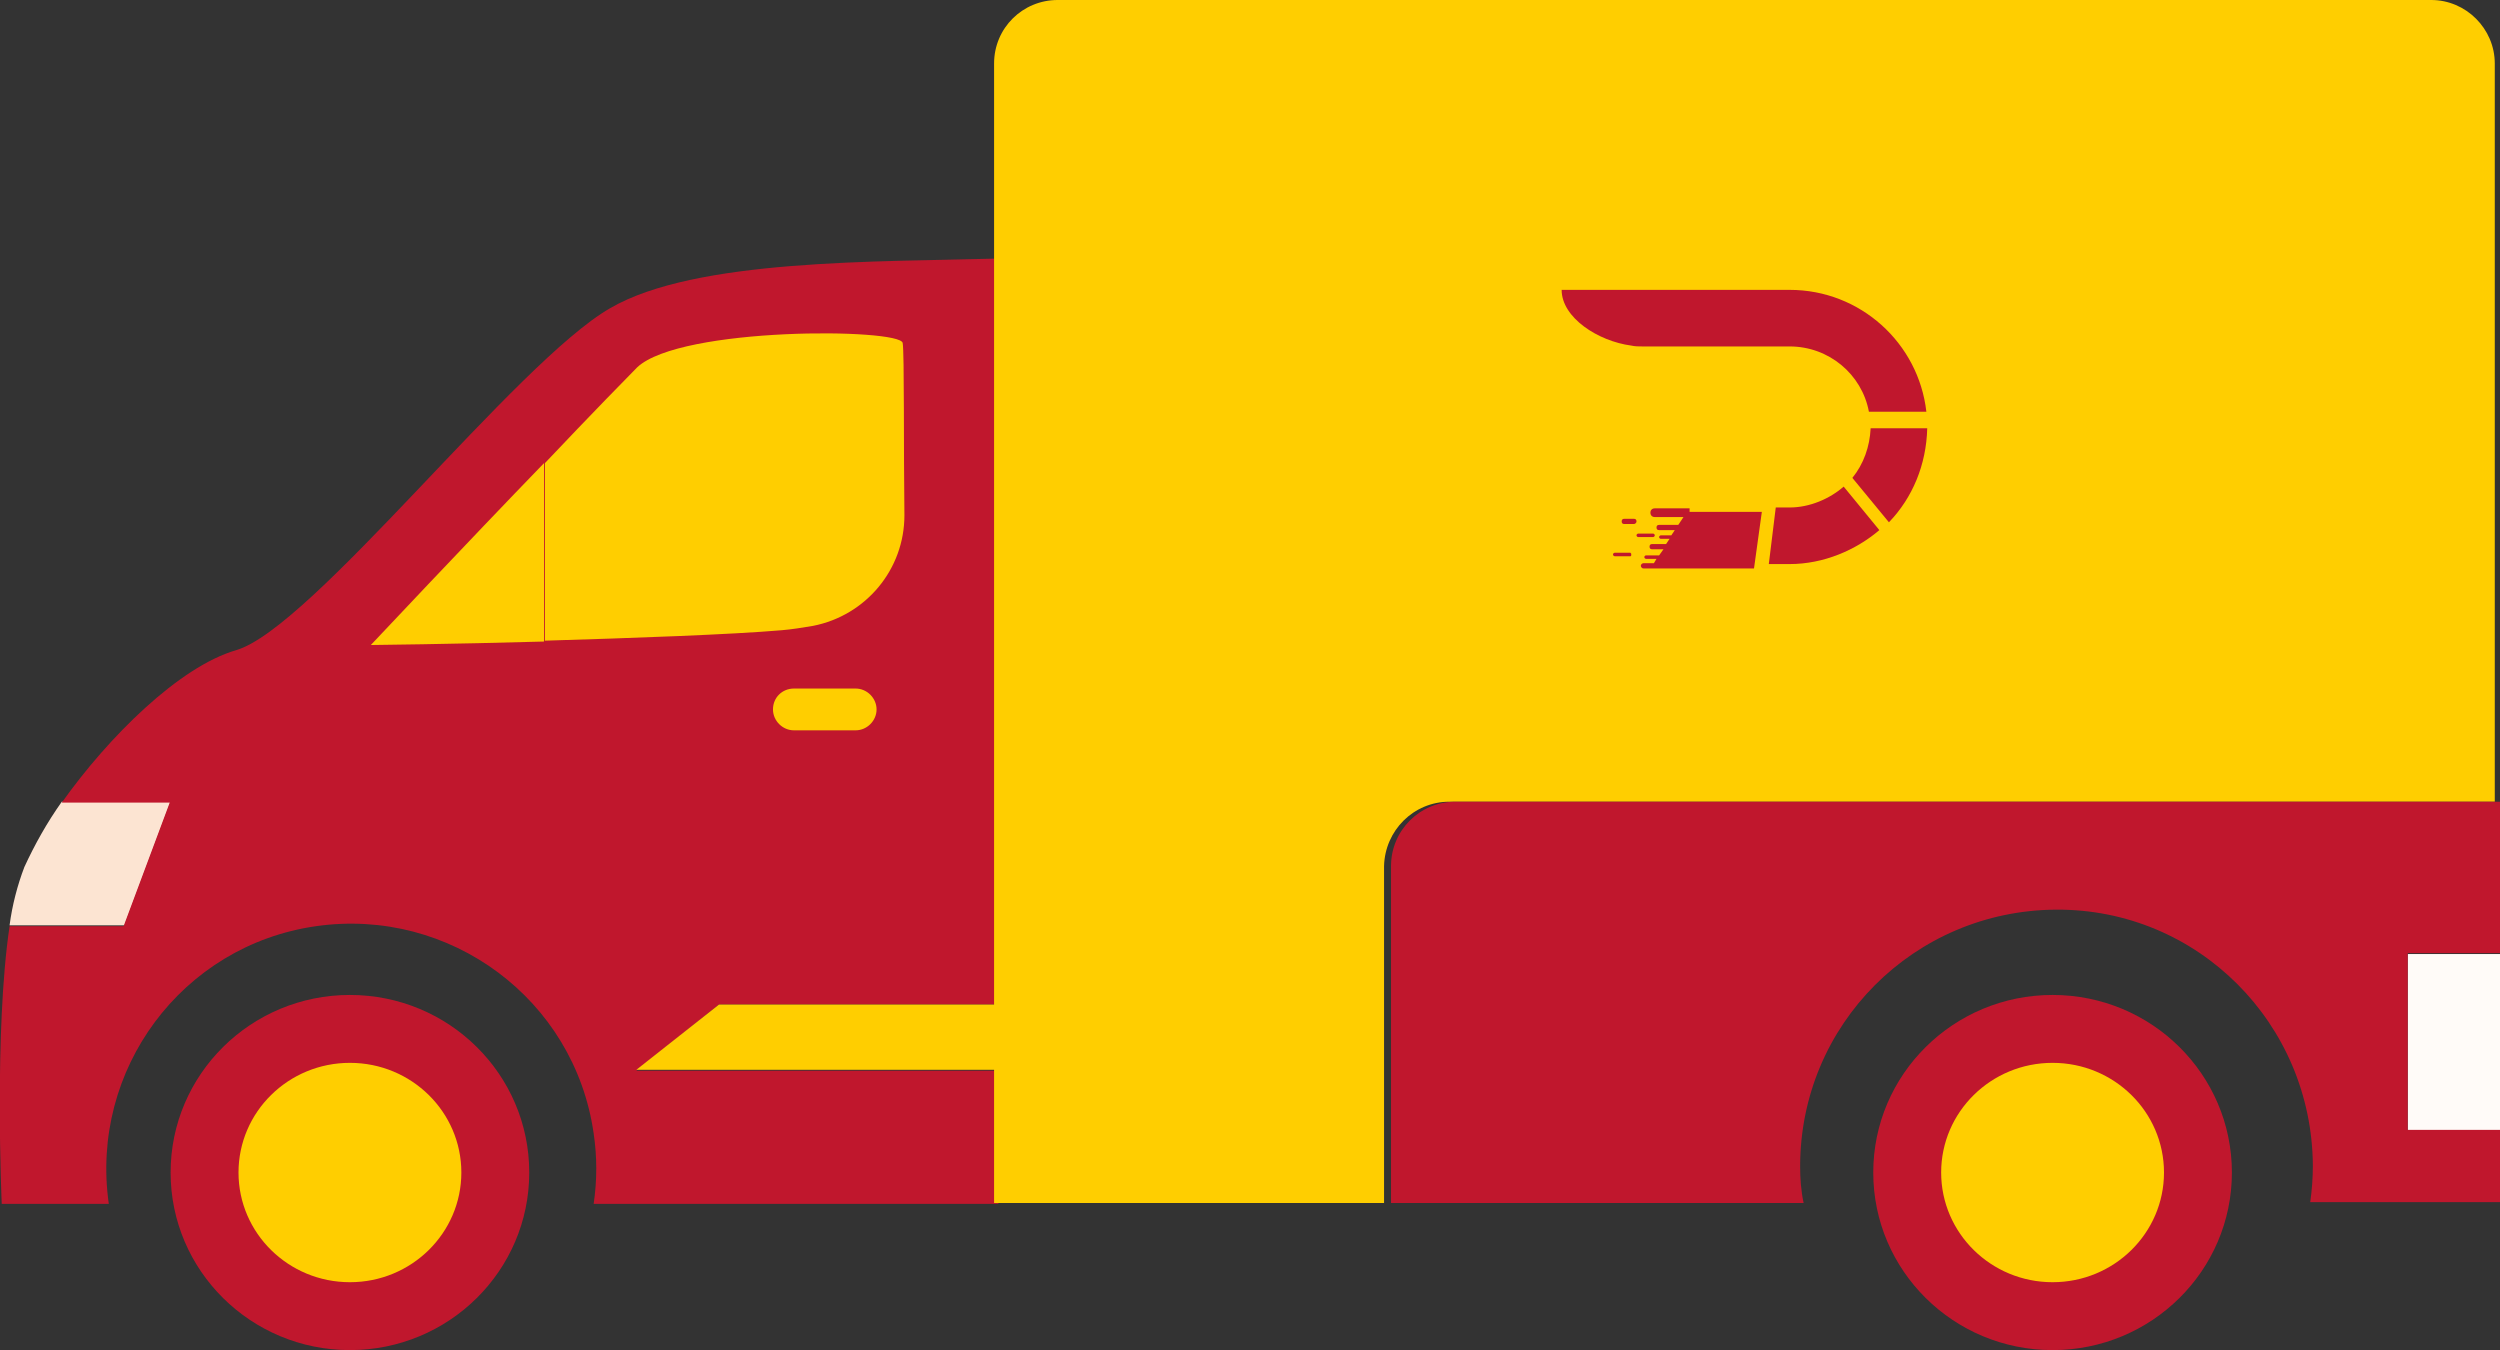 <?xml version="1.0" encoding="utf-8"?>
<!-- Generator: Adobe Illustrator 27.3.1, SVG Export Plug-In . SVG Version: 6.00 Build 0)  -->
<svg version="1.1" id="Group_9335" xmlns="http://www.w3.org/2000/svg" xmlns:xlink="http://www.w3.org/1999/xlink" x="0px" y="0px"
	 viewBox="0 0 287.2 155.1" style="enable-background:new 0 0 287.2 155.1;" xml:space="preserve">
<rect x="0" y="0" width="287.2" height="155.1" fill="#333333" stroke="none"/>
<style type="text/css">
	.st0{fill:url(#Path_8771_00000065067607001120930220000003261747188825012414_);}
	.st1{fill:#C0172D;}
	.st2{fill:#FFCE00;}
	.st3{fill:#FFFBF8;}
</style>
<linearGradient id="Path_8771_00000072994503856592664410000016665158517226698400_" gradientUnits="userSpaceOnUse" x1="-494.025" y1="585.923" x2="-493.025" y2="585.923" gradientTransform="matrix(18.477 0 0 -14.151 14244.852 8390.595)">
	<stop  offset="0" style="stop-color:#FCE4D2"/>
	<stop  offset="0.999" style="stop-color:#F1F9FE"/>
	<stop  offset="1" style="stop-color:#F1F9FE"/>
</linearGradient>
<path id="Path_8771" style="fill:url(#Path_8771_00000072994503856592664410000016665158517226698400_);" d="M19.6,92.1H7.1
	C5.4,94.5,4,97,2.8,99.6c-0.8,2.1-1.4,4.4-1.7,6.7h13.2L19.6,92.1z"/>
<ellipse id="Ellipse_721" class="st1" cx="40.2" cy="134.7" rx="20.6" ry="20.4"/>
<ellipse id="Ellipse_722" class="st1" cx="235.8" cy="134.7" rx="20.6" ry="20.4"/>
<path id="Path_8772" class="st1" d="M82.6,115.4h32.2V29.7c-13.9,0.4-34.9,0-44.7,5.7c-10.8,6.2-34.3,36.8-43,39.3
	c-6.5,1.9-14.6,9.9-20,17.5h12.4l-5.3,14.2H1.1c-1.8,12.1-0.9,31.9-0.9,31.9h12.3c-2.2-15.4,8.4-29.7,23.8-31.9
	c15.4-2.2,29.7,8.4,31.9,23.8c0.4,2.7,0.4,5.4,0,8.1h46.5v-15.3H73.1L82.6,115.4z"/>
<path id="Path_8773" class="st2" d="M82.6,115.4l-9.5,7.5h41.8v-7.5H82.6z"/>
<path id="Path_8774" class="st2" d="M103.7,39.4c-0.3-1.7-25.5-1.9-30.5,2.8c-0.7,0.7-5.3,5.4-10.6,11v20.4
	c10.1-0.3,21.4-0.7,27.2-1.2c1.2-0.1,2.4-0.3,3.6-0.5c6.1-1.2,10.5-6.5,10.5-12.7C103.8,51.7,103.9,40.5,103.7,39.4z"/>
<path id="Path_8775" class="st2" d="M42.6,74.1c0,0,9.3-0.1,19.9-0.4V53.2C53.6,62.4,42.6,74.1,42.6,74.1z"/>
<rect id="Rectangle_4293" x="276.6" y="109.6" class="st3" width="10.7" height="20.3"/>
<ellipse id="Ellipse_723" class="st2" cx="40.2" cy="134.7" rx="12.8" ry="12.6"/>
<ellipse id="Ellipse_724" class="st2" cx="235.8" cy="134.7" rx="12.8" ry="12.6"/>
<path id="Rectangle_4294" class="st2" d="M91.2,79.1h7.1c1.3,0,2.4,1.1,2.4,2.4l0,0c0,1.3-1.1,2.4-2.4,2.4h-7.1
	c-1.3,0-2.4-1.1-2.4-2.4l0,0C88.8,80.1,89.9,79.1,91.2,79.1z"/>
<path id="Path_8776" class="st2" d="M166.5,92.1h120.1V7.3c0-4-3.3-7.3-7.3-7.3H121.5c-4,0-7.3,3.2-7.3,7.3v130.9H159V99.5
	C159.1,95.4,162.4,92.1,166.5,92.1z"/>
<path id="Path_8777" class="st1" d="M206.8,134c0-16.3,13.1-29.4,29.4-29.5s29.4,13.1,29.5,29.4c0,1.4-0.1,2.8-0.3,4.2h21.9v-8.3
	h-10.7v-20.3h10.7V92.1H167.2c-4.1,0-7.4,3.3-7.4,7.4v38.7h47.4C206.9,136.8,206.8,135.4,206.8,134z"/>
<g>
	<g>
		<path class="st1" d="M211.8,55.9c-1.6,1.4-3.9,2.4-6.2,2.4H204l-0.8,6.5h2.4c3.9,0,7.6-1.6,10.3-3.9L211.8,55.9z"/>
		<path class="st1" d="M212.8,54.9l4.2,5.1c2.7-2.8,4.3-6.6,4.4-10.8h-6.5C214.8,51.3,214.1,53.3,212.8,54.9z"/>
		<path class="st1" d="M201.2,39.8h4.4c4.5,0,8.3,3.2,9.1,7.5h6.6c-0.9-7.9-7.6-14-15.7-14h-3.3h-14.9h-8c0,3.2,4.2,5.9,8,6.4
			c0.4,0.1,0.9,0.1,1.3,0.1H201.2z"/>
		<path class="st1" d="M188,59.9c0-0.2-0.1-0.3-0.3-0.3h-0.3h-0.8c-0.2,0-0.3,0.1-0.3,0.3c0,0.2,0.1,0.3,0.3,0.3h0.8h0.3
			C187.8,60.2,188,60.1,188,59.9z"/>
		<path class="st1" d="M194.1,58.4L194.1,58.4C194.1,58.4,194.1,58.4,194.1,58.4h-4c-0.3,0-0.5,0.2-0.5,0.5c0,0.3,0.2,0.5,0.5,0.5
			h3.3l-0.6,0.9h-2.2c-0.2,0-0.3,0.1-0.3,0.3c0,0.2,0.1,0.3,0.3,0.3h1.8l-0.4,0.6h-1.2c-0.1,0-0.2,0.1-0.2,0.2
			c0,0.1,0.1,0.2,0.2,0.2h1l-0.4,0.6h-1.6c-0.2,0-0.3,0.1-0.3,0.3c0,0.2,0.1,0.3,0.3,0.3h1.3l-0.5,0.7h-1.5c-0.1,0-0.2,0.1-0.2,0.2
			c0,0.1,0.1,0.2,0.2,0.2h1.2l-0.3,0.5h-1.2c-0.1,0-0.3,0.1-0.3,0.3c0,0.1,0.1,0.3,0.3,0.3h0.9h1.2h10.6l0.9-6.5H194.1z"/>
		<path class="st1" d="M187.4,63.7c0-0.1,0-0.1-0.1-0.2c0,0-0.1,0-0.1,0h-1.7c-0.1,0-0.2,0.1-0.2,0.2c0,0.1,0.1,0.2,0.2,0.2h1.7
			c0,0,0.1,0,0.1,0C187.4,63.9,187.4,63.8,187.4,63.7z"/>
		<path class="st1" d="M188,61.5c0,0.1,0.1,0.2,0.2,0.2h1.7c0.1,0,0.2-0.1,0.2-0.2c0-0.1-0.1-0.2-0.2-0.2h-1.7
			C188.1,61.3,188,61.4,188,61.5z"/>
	</g>
</g>
</svg>
